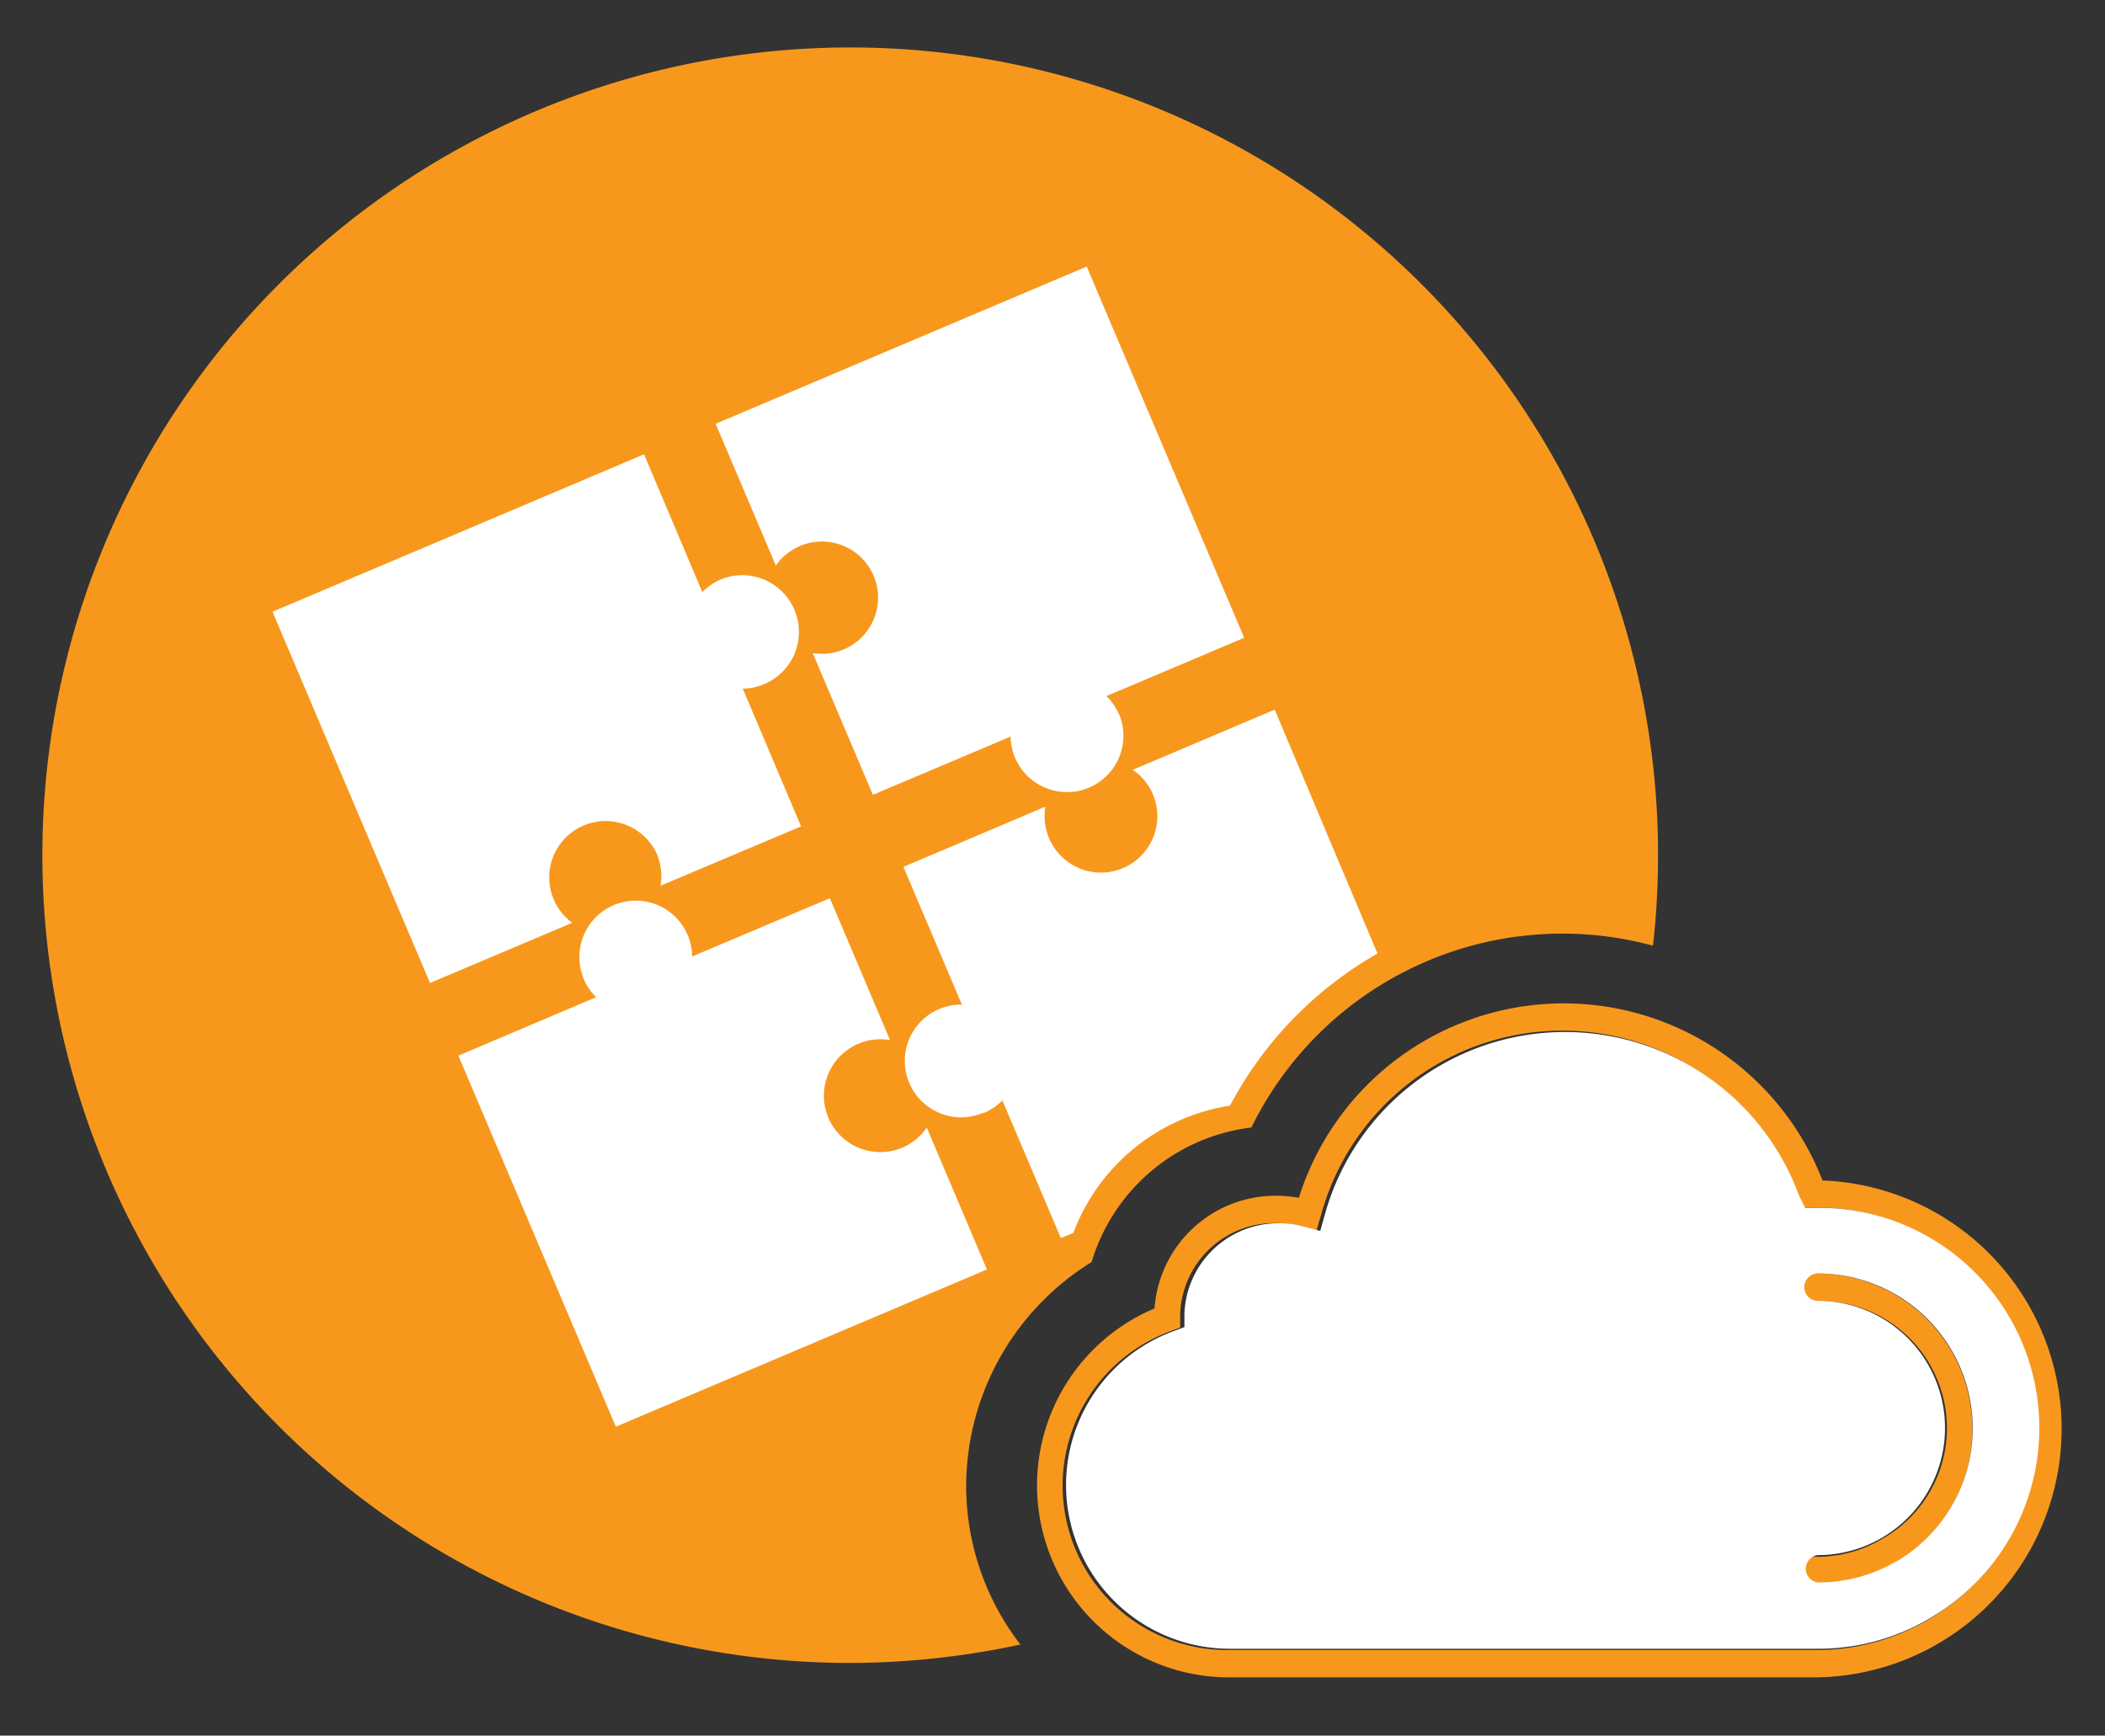 <svg id="Layer_1" data-name="Layer 1" xmlns="http://www.w3.org/2000/svg" viewBox="0 0 99.33 81.91"><rect x="0" y="0" width="99.33" height="81.91" fill="#333333" stroke="none"/><defs><style>.cls-1{fill:#f7981d;}.cls-2{fill:#fff;}</style></defs><title>cloud_aws_transparency_2018</title><path class="cls-1" d="M51.51,59.56a9,9,0,0,1,7.54-6.35A16.34,16.34,0,0,1,78,44.63,38.12,38.12,0,1,0,40.08,78.48a38.3,38.3,0,0,0,8.07-.87,12.27,12.27,0,0,1-2.56-7.51A12.47,12.47,0,0,1,51.51,59.56Z"/><path class="cls-1" d="M86,55.71a13.1,13.1,0,0,0-24.71.82,6.17,6.17,0,0,0-1.07-.1,5.73,5.73,0,0,0-5.74,5.32,9.06,9.06,0,0,0,3.49,17.41H85.74A11.73,11.73,0,0,0,86,55.71ZM91,76.43a10.35,10.35,0,0,1-5.29,1.44H57.93a7.76,7.76,0,0,1-2.82-15l.58-.22,0-.63a4.45,4.45,0,0,1,4.46-4.3,4.58,4.58,0,0,1,1.08.12l.89.24.26-.89a11.8,11.8,0,0,1,22.42-.82l.3.62h.61A10.43,10.43,0,0,1,91,76.43Z"/><path class="cls-1" d="M85.74,60.1a.65.65,0,1,0,0,1.3,6,6,0,0,1,3.07,11.23,6,6,0,0,1-3.07.84.65.65,0,1,0,0,1.29,7.33,7.33,0,1,0,0-14.66Z"/><path class="cls-2" d="M52.8,33.71a2.59,2.59,0,0,0-.59-.86l6.5-2.75L51.28,12.58,33.77,20l2.84,6.69a2.65,2.65,0,1,1,1.74,4.13l2.84,6.69,6.5-2.75a2.62,2.62,0,0,0,.21,1,2.66,2.66,0,0,0,4.9-2.08Z"/><path class="cls-2" d="M27.54,46.2a2.74,2.74,0,0,0,.59.86l-6.5,2.76,7.43,17.51,17.51-7.42-2.84-6.7a2.63,2.63,0,0,1-1.15.95,2.66,2.66,0,1,1-2.08-4.9A2.57,2.57,0,0,1,42,49.09l-2.84-6.7-6.5,2.75a2.66,2.66,0,1,0-5.11,1.06Z"/><path class="cls-2" d="M34,27.35a2.92,2.92,0,0,0-.86.59l-2.75-6.5L12.86,28.87l7.43,17.52L27,43.55a2.66,2.66,0,1,1,4-3.24,2.75,2.75,0,0,1,.17,1.49L37.8,39l-2.75-6.5a2.62,2.62,0,0,0,1-.21A2.66,2.66,0,1,0,34,27.35Z"/><path class="cls-2" d="M46.44,52.52a2.74,2.74,0,0,0,.86-.59l2.76,6.5.59-.25a9.43,9.43,0,0,1,7.39-6A17.91,17.91,0,0,1,65,45L60.15,33.49l-6.7,2.84a2.63,2.63,0,0,1,.95,1.15,2.66,2.66,0,1,1-5.07.59l-6.7,2.84,2.76,6.5a2.66,2.66,0,1,0,1,5.11Z"/><path class="cls-2" d="M85.78,57h-.6l-.3-.61a11.76,11.76,0,0,0-22.33.81l-.25.89-.89-.23a4,4,0,0,0-1.08-.13A4.43,4.43,0,0,0,55.89,62l0,.63-.59.22A7.73,7.73,0,0,0,58.1,77.81H85.78a10.29,10.29,0,0,0,5.27-1.43A10.39,10.39,0,0,0,85.78,57Zm3.71,16.68a7.25,7.25,0,0,1-3.71,1,.65.65,0,0,1,0-1.29,6,6,0,1,0,0-12,.64.64,0,0,1-.64-.64.65.65,0,0,1,.64-.65,7.3,7.3,0,0,1,3.71,13.59Z"/></svg>